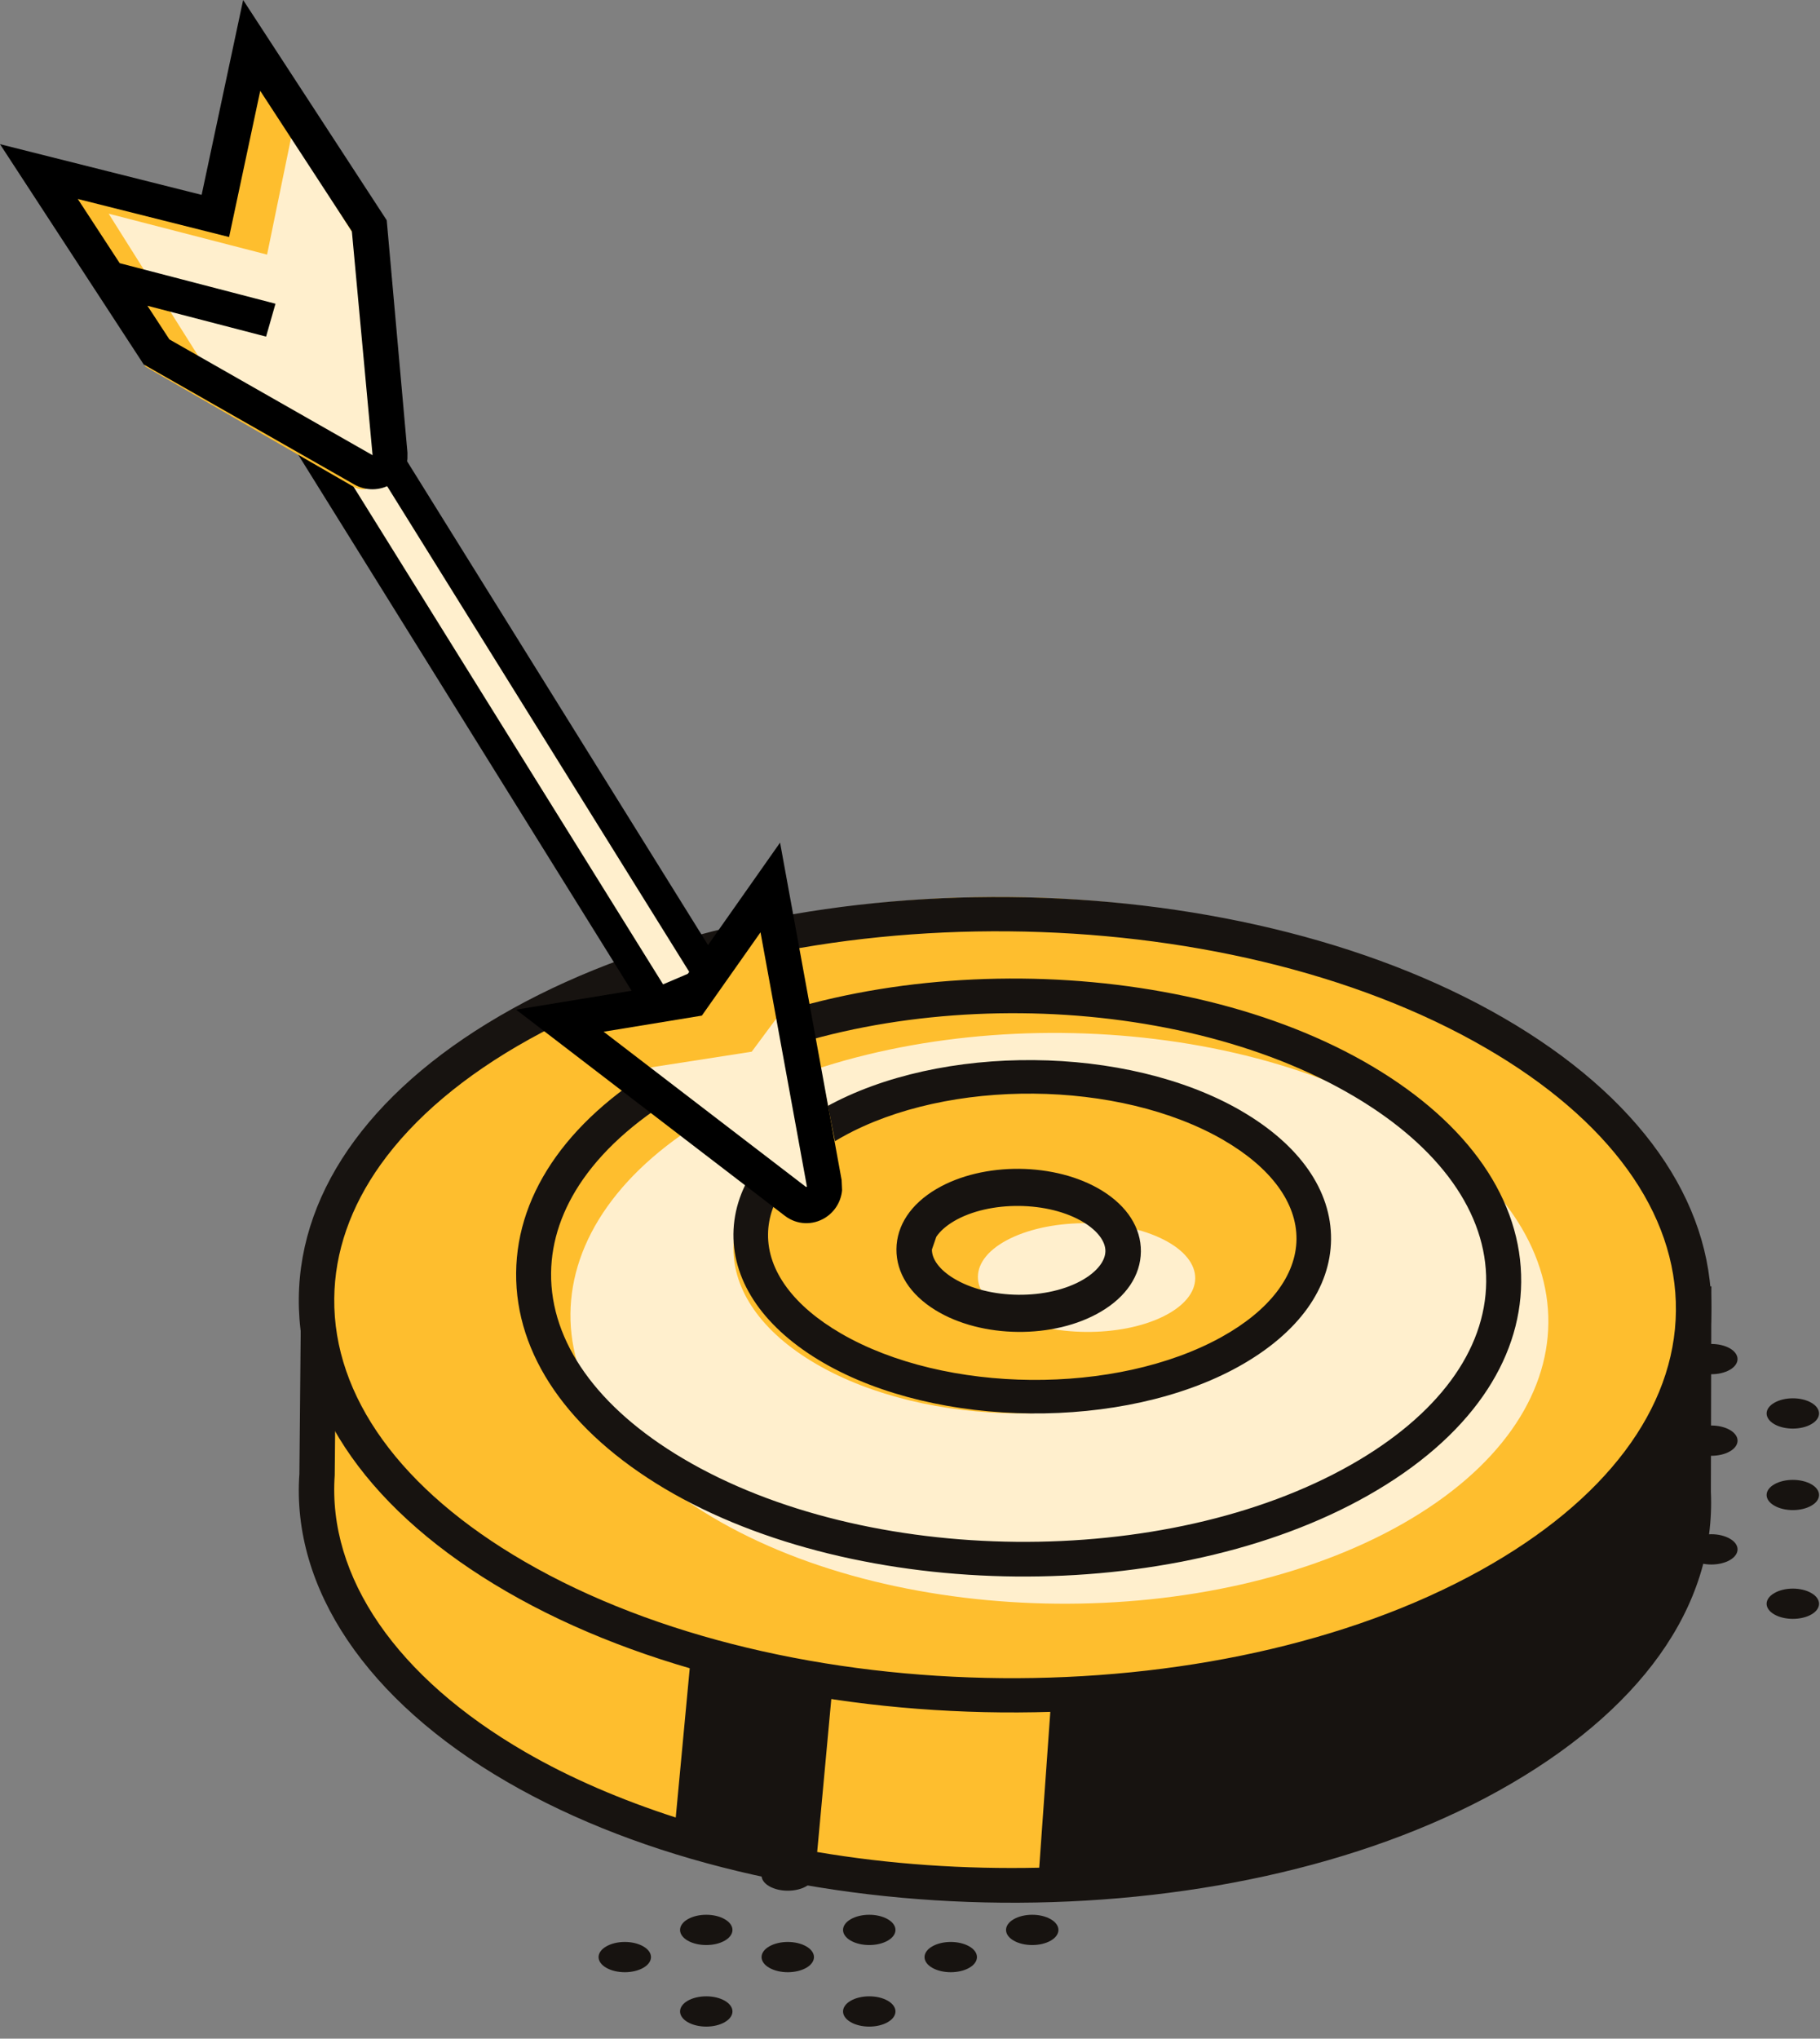 <?xml version="1.0" encoding="utf-8"?>
<svg width="66px" height="73.881px" viewBox="0 0 66 73.881" version="1.1" xmlns:xlink="http://www.w3.org/1999/xlink" xmlns="http://www.w3.org/2000/svg">
  <rect x="0" y="0" width="66" height="73.881" fill="#808080" stroke="none"/>
  <g id="Group-40">
    <path d="M65.688 57.734C66.058 57.947 66.058 58.295 65.688 58.508C65.317 58.721 64.714 58.721 64.344 58.508C63.971 58.295 63.971 57.947 64.344 57.734C64.714 57.517 65.317 57.517 65.688 57.734Z" id="Fill-1" fill="#171310" fill-rule="evenodd" stroke="none" />
    <path d="M32.194 72.507C32.566 72.722 32.566 73.068 32.194 73.283C31.823 73.498 31.222 73.498 30.85 73.283C30.479 73.068 30.479 72.722 30.85 72.507C31.222 72.294 31.823 72.294 32.194 72.507Z" id="Fill-2" fill="#171310" fill-rule="evenodd" stroke="none" />
    <path d="M35.15 70.538C35.521 70.751 35.521 71.1 35.15 71.313C34.78 71.527 34.177 71.527 33.806 71.313C33.434 71.1 33.434 70.751 33.806 70.538C34.177 70.323 34.78 70.323 35.15 70.538Z" id="Fill-3" fill="#171310" fill-rule="evenodd" stroke="none" />
    <path d="M38.104 69.553C38.476 69.768 38.476 70.115 38.104 70.329C37.733 70.542 37.133 70.542 36.76 70.329C36.39 70.115 36.39 69.768 36.76 69.553C37.133 69.338 37.733 69.338 38.104 69.553Z" id="Fill-4" fill="#171310" fill-rule="evenodd" stroke="none" />
    <path d="M42.046 67.582C42.416 67.797 42.416 68.144 42.046 68.358C41.675 68.573 41.072 68.573 40.702 68.358C40.33 68.144 40.33 67.797 40.702 67.582C41.072 67.367 41.675 67.367 42.046 67.582Z" id="Fill-5" fill="#171310" fill-rule="evenodd" stroke="none" />
    <path d="M44.999 65.611C45.372 65.826 45.372 66.172 44.999 66.388C44.629 66.602 44.028 66.602 43.656 66.388C43.285 66.172 43.285 65.826 43.656 65.611C44.028 65.398 44.629 65.398 44.999 65.611Z" id="Fill-6" fill="#171310" fill-rule="evenodd" stroke="none" />
    <path d="M47.816 64.547C48.187 64.76 48.187 65.109 47.816 65.323C47.446 65.536 46.843 65.536 46.473 65.323L47.816 64.547Z" id="Fill-7" fill="#171310" fill-rule="evenodd" stroke="none" />
    <path d="M62.733 55.763C63.103 55.976 63.103 56.322 62.733 56.537C62.36 56.752 61.759 56.752 61.387 56.537C61.017 56.322 61.017 55.976 61.387 55.763C61.759 55.546 62.36 55.546 62.733 55.763Z" id="Fill-8" fill="#171310" fill-rule="evenodd" stroke="none" />
    <path d="M65.688 53.791C66.058 54.004 66.058 54.353 65.688 54.565C65.317 54.78 64.714 54.78 64.344 54.565C63.971 54.353 63.971 54.004 64.344 53.791C64.714 53.578 65.317 53.578 65.688 53.791Z" id="Fill-9" fill="#171310" fill-rule="evenodd" stroke="none" />
    <path d="M26.283 72.507C26.655 72.722 26.655 73.068 26.283 73.283C25.913 73.498 25.312 73.498 24.939 73.283C24.569 73.068 24.569 72.722 24.939 72.507C25.312 72.294 25.913 72.294 26.283 72.507Z" id="Fill-10" fill="#171310" fill-rule="evenodd" stroke="none" />
    <path d="M29.24 70.538C29.61 70.751 29.61 71.1 29.24 71.313C28.869 71.527 28.267 71.527 27.896 71.313C27.524 71.1 27.524 70.751 27.896 70.538C28.267 70.323 28.869 70.323 29.24 70.538Z" id="Fill-11" fill="#171310" fill-rule="evenodd" stroke="none" />
    <path d="M32.194 69.553C32.566 69.768 32.566 70.115 32.194 70.329C31.823 70.542 31.222 70.542 30.85 70.329C30.479 70.115 30.479 69.768 30.85 69.553C31.222 69.338 31.823 69.338 32.194 69.553Z" id="Fill-12" fill="#171310" fill-rule="evenodd" stroke="none" />
    <path d="M35.15 67.582C35.521 67.797 35.521 68.144 35.15 68.358C34.78 68.573 34.177 68.573 33.806 68.358C33.434 68.144 33.434 67.797 33.806 67.582C34.177 67.367 34.78 67.367 35.15 67.582Z" id="Fill-13" fill="#171310" fill-rule="evenodd" stroke="none" />
    <path d="M38.104 65.531C38.476 65.746 38.476 66.093 38.104 66.308C37.733 66.522 37.133 66.522 36.76 66.308C36.39 66.093 36.39 65.746 36.76 65.531L38.104 65.531Z" id="Fill-14" fill="#171310" fill-rule="evenodd" stroke="none" />
    <path d="M62.733 51.822C63.103 52.036 63.103 52.383 62.733 52.598C62.36 52.811 61.759 52.811 61.387 52.598C61.017 52.383 61.017 52.036 61.387 51.822C61.759 51.607 62.36 51.607 62.733 51.822Z" id="Fill-15" fill="#171310" fill-rule="evenodd" stroke="none" />
    <path d="M23.329 70.538C23.7 70.751 23.7 71.1 23.329 71.313C22.959 71.527 22.356 71.527 21.986 71.313C21.613 71.1 21.613 70.751 21.986 70.538C22.356 70.323 22.959 70.323 23.329 70.538Z" id="Fill-16" fill="#171310" fill-rule="evenodd" stroke="none" />
    <path d="M26.283 69.553C26.655 69.768 26.655 70.115 26.283 70.329C25.913 70.542 25.312 70.542 24.939 70.329C24.569 70.115 24.569 69.768 24.939 69.553C25.312 69.338 25.913 69.338 26.283 69.553Z" id="Fill-17" fill="#171310" fill-rule="evenodd" stroke="none" />
    <path d="M29.24 67.582C29.61 67.797 29.61 68.144 29.24 68.358C28.869 68.573 28.267 68.573 27.896 68.358C27.524 68.144 27.524 67.797 27.896 67.582C28.267 67.367 28.869 67.367 29.24 67.582Z" id="Fill-18" fill="#171310" fill-rule="evenodd" stroke="none" />
    <path d="M32.194 65.532C32.566 65.745 32.566 66.092 32.194 66.307C31.823 66.521 31.222 66.521 30.85 66.307C30.479 66.092 30.479 65.745 30.85 65.532L32.194 65.532Z" id="Fill-19" fill="#171310" fill-rule="evenodd" stroke="none" />
    <path d="M64.342 50.837C64.712 50.622 65.315 50.62 65.685 50.835C66.058 51.05 66.058 51.397 65.687 51.611C65.317 51.826 64.716 51.826 64.344 51.613C63.973 51.398 63.971 51.052 64.342 50.837Z" id="Fill-20" fill="#171310" fill-rule="evenodd" stroke="none" />
    <path d="M61.387 48.867C61.758 48.652 62.358 48.652 62.731 48.864C63.101 49.079 63.103 49.426 62.733 49.641C62.362 49.856 61.762 49.856 61.389 49.643C61.017 49.428 61.017 49.081 61.387 48.867Z" id="Fill-21" fill="#171310" fill-rule="evenodd" stroke="none" />
    <path d="M61.055 53.548L61.075 53.418L61.073 46.715L57.892 46.808C56.838 45.718 55.547 44.685 53.968 43.749C44.402 38.082 28.811 37.938 19.142 43.426C17.545 44.332 16.237 45.342 15.164 46.41L11.902 46.38L11.841 52.957C11.577 56.775 13.956 60.66 18.955 63.623C28.521 69.291 44.114 69.435 53.782 63.947C58.836 61.077 61.25 57.372 61.055 53.548Z" id="Fill-22" fill="#FEBE2E" fill-rule="evenodd" stroke="none" />
    <path d="M12.138 53.463L12.194 47.57L15.128 47.597L15.317 47.413C16.417 46.34 17.729 45.379 19.216 44.554C28.826 39.221 44.378 39.362 53.887 44.871C54.112 45.001 54.323 45.14 54.541 45.276L38.579 55.151L37.686 67.686C34.979 67.746 32.257 67.562 29.634 67.117L30.215 60.826L25.085 59.682L24.505 65.867C22.545 65.235 20.696 64.448 19.038 63.488C14.393 60.798 11.878 57.158 12.138 53.463ZM58.45 46.72C57.333 45.628 56.018 44.641 54.54 43.784C44.679 38.073 28.551 37.927 18.585 43.457C17.083 44.289 15.746 45.255 14.607 46.332L10.923 46.299L10.857 53.413C10.562 57.563 13.306 61.633 18.384 64.574C28.245 70.286 44.373 70.432 54.34 64.901C56.907 63.475 58.876 61.807 60.181 59.981C61.497 58.14 62.137 56.134 62.043 54.062L62.06 46.617L58.45 46.72Z" id="Fill-23" fill="#171310" fill-rule="evenodd" stroke="none" />
    <path d="M53.955 36.855C63.52 42.522 63.437 51.564 53.769 57.051C44.1 62.539 28.507 62.395 18.942 56.727C9.375 51.06 9.459 42.018 19.127 36.53C28.797 31.042 44.389 31.188 53.955 36.855Z" id="Fill-24" fill="#FEBE2E" fill-rule="evenodd" stroke="none" />
    <path d="M13.807 42.199C12.715 43.728 12.136 45.371 12.121 47.061C12.087 50.61 14.537 53.995 19.024 56.593C28.531 62.1 44.084 62.242 53.694 56.908C58.225 54.393 60.741 51.053 60.775 47.504C60.809 43.957 58.358 40.572 53.872 37.975C44.366 32.467 28.812 32.326 19.201 37.659C16.829 38.975 15.009 40.519 13.807 42.199ZM60.143 53.09C58.831 54.924 56.87 56.596 54.325 58.005C44.359 63.536 28.23 63.39 18.37 57.678C13.474 54.843 10.797 51.066 10.836 47.049C10.873 43.032 13.62 39.307 18.571 36.562C28.536 31.031 44.665 31.177 54.526 36.889C59.421 39.724 62.098 43.5 62.059 47.517C62.042 49.47 61.382 51.352 60.143 53.09Z" id="Fill-25" fill="#171310" fill-rule="evenodd" stroke="none" />
    <path d="M51.022 40.581C57.91 44.684 57.851 51.232 50.889 55.207C43.928 59.179 32.702 59.075 25.814 54.973C18.925 50.868 18.986 44.32 25.947 40.347C32.909 36.372 44.135 36.477 51.022 40.581Z" id="Fill-26" fill="#FFEFCD" fill-rule="evenodd" stroke="none" />
    <path d="M21.143 42.737C20.395 43.809 19.996 44.959 19.984 46.14C19.962 48.63 21.657 51.014 24.759 52.852C31.406 56.794 42.279 56.898 48.999 53.079C52.133 51.297 53.873 48.946 53.895 46.454C53.918 43.966 52.222 41.582 49.121 39.742C42.474 35.801 31.6 35.7 24.881 39.517C23.235 40.454 21.973 41.549 21.143 42.737ZM53.781 50.589C52.841 51.935 51.439 53.158 49.622 54.188C42.553 58.207 31.109 58.1 24.113 53.953C20.607 51.87 18.69 49.093 18.717 46.128C18.743 43.164 20.712 40.421 24.258 38.408C31.328 34.391 42.772 34.496 49.766 38.645C53.274 40.724 55.191 43.503 55.164 46.466C55.151 47.913 54.676 49.306 53.781 50.589Z" id="Fill-27" fill="#171310" fill-rule="evenodd" stroke="none" />
    <path d="M44.294 41.202C48.311 43.547 48.276 47.288 44.215 49.559C40.155 51.831 33.606 51.77 29.587 49.425C25.571 47.08 25.604 43.338 29.666 41.068C33.726 38.797 40.275 38.857 44.294 41.202Z" id="Fill-28" fill="#FEBE2E" fill-rule="evenodd" stroke="none" />
    <path d="M28.477 42.944C28.073 43.511 27.857 44.115 27.852 44.733C27.838 46.052 28.777 47.326 30.494 48.323C34.28 50.52 40.476 50.576 44.304 48.45C46.039 47.486 47.001 46.227 47.016 44.909C47.027 43.589 46.088 42.315 44.372 41.319L44.372 41.318C40.584 39.121 34.389 39.066 30.562 41.193C29.639 41.706 28.936 42.301 28.477 42.944ZM47.42 47.403C46.852 48.198 46.009 48.917 44.921 49.523C40.745 51.844 33.988 51.781 29.857 49.385C27.738 48.156 26.581 46.5 26.597 44.722C26.614 42.943 27.802 41.308 29.944 40.12C34.119 37.798 40.877 37.86 45.009 40.256L45.007 40.256C47.128 41.485 48.285 43.141 48.269 44.919C48.26 45.794 47.968 46.633 47.42 47.403Z" id="Fill-29" fill="#171310" fill-rule="evenodd" stroke="none" />
    <path d="M42.204 44.927C43.735 45.71 43.721 46.957 42.174 47.714C40.628 48.471 38.132 48.451 36.602 47.67C35.071 46.887 35.085 45.64 36.632 44.883C38.178 44.127 40.674 44.146 42.204 44.927Z" id="Fill-30" fill="#FFEFCD" fill-rule="evenodd" stroke="none" />
    <path d="M33.954 44.821L33.795 45.282C33.791 45.637 34.076 46.017 34.574 46.322C35.845 47.105 38.005 47.126 39.288 46.368C39.791 46.07 40.081 45.697 40.086 45.343C40.089 44.989 39.805 44.611 39.307 44.303C38.037 43.522 35.876 43.501 34.592 44.257C34.306 44.427 34.089 44.619 33.954 44.821ZM40.985 46.573C40.738 46.939 40.381 47.266 39.92 47.536C38.23 48.534 35.595 48.51 33.92 47.479C33.002 46.914 32.501 46.13 32.508 45.27C32.516 44.411 33.029 43.635 33.959 43.089C35.651 42.093 38.288 42.118 39.962 43.148C40.879 43.713 41.38 44.497 41.373 45.356C41.368 45.789 41.234 46.202 40.985 46.573Z" id="Fill-31" fill="#171310" fill-rule="evenodd" stroke="none" />
    <path d="M8.535 7.881L25.612 35.424L23.973 36.448L6.896 8.903L8.535 7.881Z" id="Fill-32" fill="#FFEFCD" fill-rule="evenodd" stroke="none" />
    <path d="M24.046 35.673L25.018 35.259L8.417 8.586L7.444 8.999L24.046 35.673ZM26.597 35.73L23.855 37.433L5.91 8.598L8.65 6.896L26.597 35.73Z" id="Fill-33" fill="#000000" fill-rule="evenodd" stroke="none" />
    <path d="M30.525 42.594L28.515 32.508L25.594 36.315L20.687 37.051L29.454 43.215C29.947 43.56 30.638 43.161 30.525 42.594Z" id="Fill-34" fill="#FEBE2E" fill-rule="evenodd" stroke="none" />
    <path d="M27.26 38.114L22.657 38.829L28.869 43.343C29.092 43.226 29.603 42.968 29.548 42.681L28.497 36.448L27.26 38.114Z" id="Fill-35" fill="#FFEFCD" fill-rule="evenodd" stroke="none" />
    <path d="M21.89 37.39L29.232 43.018L29.262 43.001L27.579 33.787L25.452 36.806L21.89 37.39ZM30.537 43.133C30.5 43.537 30.281 43.906 29.928 44.129C29.468 44.417 28.893 44.392 28.461 44.06L18.716 36.59L24.721 35.606L28.288 30.537L30.52 42.763L30.537 43.133Z" id="Fill-36" fill="#000000" fill-rule="evenodd" stroke="none" />
    <path d="M0.985 6.63L5.278 13.29L12.829 17.643C13.274 17.9 13.832 17.564 13.789 17.065L13.043 8.63L8.751 1.97L7.426 8.268L0.985 6.63Z" id="Fill-37" fill="#FEBE2E" fill-rule="evenodd" stroke="none" />
    <path d="M13.068 8.89L10.57 4.925L9.685 9.227L3.94 7.744L8.099 14.346L13.583 17.731C13.713 17.613 13.806 17.452 13.789 17.252L13.068 8.89Z" id="Fill-38" fill="#FFEFCD" fill-rule="evenodd" stroke="none" />
    <path d="M12.76 8.384L13.511 16.497L6.144 12.301L5.346 11.081L9.649 12.199L9.99 11.007L4.341 9.538L2.821 7.211L8.308 8.59L9.437 3.292L12.76 8.384ZM7.312 7.062L0 5.225L5.211 13.208L12.847 17.557C13.26 17.793 13.771 17.79 14.181 17.546C14.522 17.342 14.739 17.003 14.774 16.627L14.776 16.408L14.024 7.982L8.817 0L7.312 7.062Z" id="Fill-39" fill="#000000" fill-rule="evenodd" stroke="none" />
  </g>
</svg>